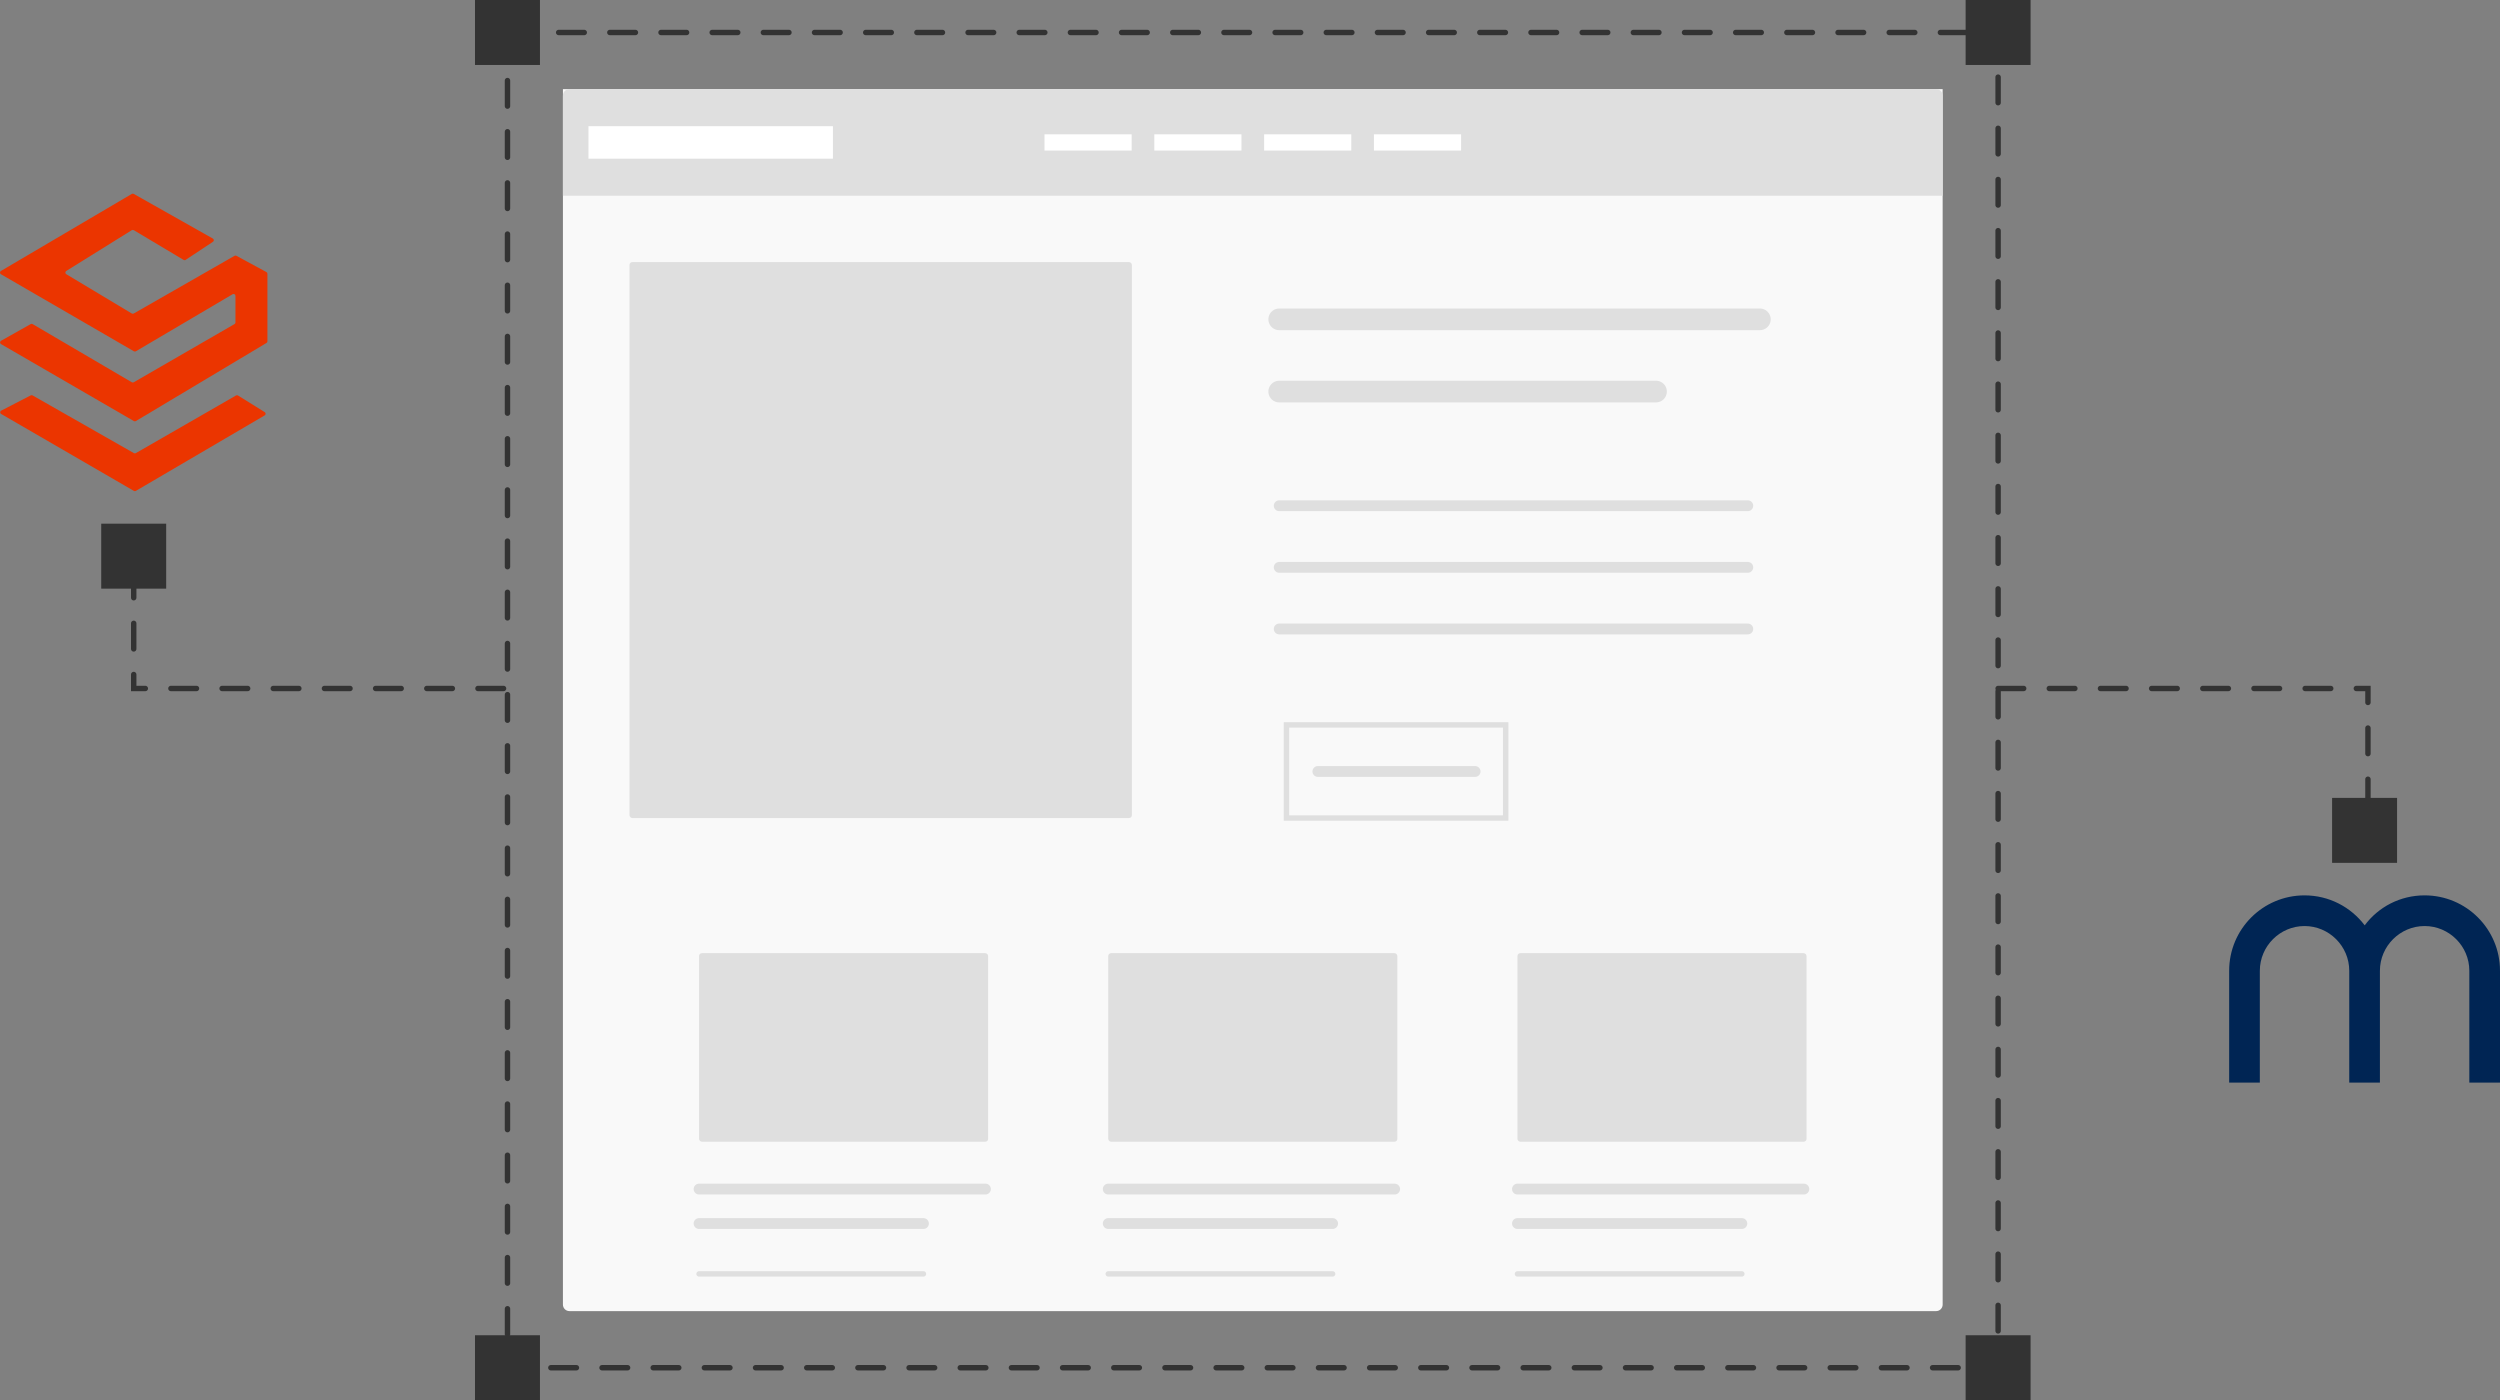 <svg xmlns="http://www.w3.org/2000/svg" id="Layer_2" data-name="Layer 2" viewBox="0 0 2307.76 1292.54"><rect x="0" y="0" width="2307.76" height="1292.54" fill="#808080" stroke="none"/><defs><style>      .cls-1 {        fill: #dfdfdf;      }      .cls-2 {        stroke-width: 15px;      }      .cls-2, .cls-3 {        stroke: #fff;      }      .cls-2, .cls-3, .cls-4, .cls-5, .cls-6, .cls-7, .cls-8 {        fill: none;        stroke-miterlimit: 10;      }      .cls-3 {        stroke-width: 30px;      }      .cls-4, .cls-5, .cls-6, .cls-7 {        stroke: #dfdfdf;      }      .cls-4, .cls-7, .cls-8 {        stroke-width: 5px;      }      .cls-9 {        fill: #eb3500;      }      .cls-5 {        stroke-width: 20px;      }      .cls-5, .cls-6, .cls-7, .cls-8 {        stroke-linecap: round;      }      .cls-6 {        stroke-width: 10px;      }      .cls-10 {        fill: #f9f9f9;      }      .cls-8 {        stroke: #333;        stroke-dasharray: 23.62 23.62;      }      .cls-11 {        fill: #002554;      }      .cls-12 {        fill: #333;      }    </style></defs><g id="Layer_1-2" data-name="Layer 1"><g><path class="cls-10" d="M519.64,82.26h1273.63v1122.03c0,3.31-2.69,6-6,6H525.64c-3.31,0-6-2.69-6-6V82.26h0Z"></path><rect class="cls-1" x="581.09" y="241.92" width="463.75" height="513.22" rx="2.62" ry="2.62"></rect><rect class="cls-4" x="1187.54" y="669.16" width="202.36" height="85.98"></rect><line class="cls-5" x1="1180.85" y1="294.78" x2="1624.54" y2="294.78"></line><line class="cls-5" x1="1180.85" y1="361.45" x2="1528.67" y2="361.45"></line><g><g><rect class="cls-1" x="645.3" y="879.87" width="266.85" height="174.05" rx="2.62" ry="2.62"></rect><line class="cls-6" x1="645.3" y1="1097.64" x2="909.67" y2="1097.64"></line><line class="cls-6" x1="645.3" y1="1129.45" x2="852.43" y2="1129.45"></line><line class="cls-7" x1="645.3" y1="1175.94" x2="852.43" y2="1175.94"></line></g><g><rect class="cls-1" x="1023.03" y="879.87" width="266.85" height="174.05" rx="2.62" ry="2.62"></rect><line class="cls-6" x1="1023.03" y1="1097.64" x2="1287.4" y2="1097.64"></line><line class="cls-6" x1="1023.03" y1="1129.45" x2="1230.16" y2="1129.45"></line><line class="cls-7" x1="1023.03" y1="1175.94" x2="1230.16" y2="1175.94"></line></g><g><rect class="cls-1" x="1400.77" y="879.87" width="266.85" height="174.05" rx="2.62" ry="2.62"></rect><line class="cls-6" x1="1400.77" y1="1097.64" x2="1665.13" y2="1097.64"></line><line class="cls-6" x1="1400.77" y1="1129.45" x2="1607.9" y2="1129.45"></line><line class="cls-7" x1="1400.77" y1="1175.94" x2="1607.9" y2="1175.94"></line></g></g><line class="cls-6" x1="1216.53" y1="712.15" x2="1361.67" y2="712.15"></line><path class="cls-1" d="M525.64,82.26h1261.63c3.31,0,6,2.69,6,6v92.45H519.64v-92.45c0-3.31,2.69-6,6-6Z"></path><line class="cls-3" x1="543.22" y1="131.48" x2="768.88" y2="131.48"></line><g><line class="cls-2" x1="964.18" y1="131.48" x2="1044.63" y2="131.48"></line><line class="cls-2" x1="1065.55" y1="131.48" x2="1146" y2="131.48"></line><line class="cls-2" x1="1166.92" y1="131.48" x2="1247.36" y2="131.48"></line><line class="cls-2" x1="1268.28" y1="131.48" x2="1348.73" y2="131.48"></line></g><line class="cls-6" x1="1180.85" y1="466.85" x2="1613.39" y2="466.85"></line><line class="cls-6" x1="1180.85" y1="523.72" x2="1613.39" y2="523.72"></line><line class="cls-6" x1="1180.85" y1="580.6" x2="1613.39" y2="580.6"></line></g><g><path class="cls-9" d="M1.12,379.05l27.26-14.08c.53-.27,1.16-.26,1.67.03l93.57,53.3c.54.31,1.2.31,1.74,0l92.52-53.24c.56-.32,1.25-.31,1.8.03l24.7,15.36c1.12.7,1.1,2.33-.04,3l-118.97,69.72c-.54.32-1.22.32-1.77,0L1.05,382.13c-1.2-.69-1.16-2.44.07-3.07Z"></path><path class="cls-9" d="M.95,314.58l27.4-15.44c.54-.31,1.21-.3,1.75.02l91.59,53.72c.54.32,1.22.32,1.76,0l93.03-53.73c.54-.31.88-.89.88-1.52v-24.51c0-1.36-1.47-2.2-2.64-1.51l-89.33,52.67c-.55.32-1.22.32-1.77,0L.87,253.15c-1.16-.67-1.17-2.35-.01-3.03l120.83-71.12c.54-.32,1.21-.32,1.75-.02l73.04,41.22c1.14.64,1.2,2.27.11,2.99l-25.23,16.7c-.56.37-1.29.39-1.87.04l-46.01-27.47c-.56-.34-1.27-.33-1.82.02l-60.49,37.64c-1.11.69-1.1,2.32.02,2.99l60.49,36.27c.54.33,1.22.33,1.77.02l93.05-53.27c.53-.3,1.17-.31,1.71-.02l27.73,15.03c.57.31.92.9.92,1.54v62.4c0,.62-.32,1.19-.85,1.5l-120.62,72.12c-.55.33-1.23.33-1.78.01L.93,317.63c-1.17-.68-1.16-2.38.02-3.04Z"></path></g><rect class="cls-8" x="468.46" y="29.99" width="1376" height="1232.57"></rect><rect class="cls-12" x="438.47" width="59.97" height="59.97"></rect><rect class="cls-12" x="93.44" y="483.41" width="59.97" height="59.97"></rect><rect class="cls-12" x="2152.77" y="736.54" width="59.97" height="59.97"></rect><rect class="cls-12" x="1814.47" width="59.97" height="59.97"></rect><rect class="cls-12" x="438.47" y="1232.57" width="59.97" height="59.97"></rect><rect class="cls-12" x="1814.47" y="1232.57" width="59.97" height="59.97"></rect><polyline class="cls-8" points="1844.46 635.54 2185.86 635.54 2185.86 774.36"></polyline><polyline class="cls-8" points="464.83 635.54 123.43 635.54 123.43 496.71"></polyline><g id="c"><path class="cls-11" d="M2238.18,826.52c-22.69,0-42.78,10.8-55.32,27.66-12.75-16.85-32.84-27.66-55.53-27.66-38.46,0-69.58,31.11-69.58,69.58v103.28h28.31v-103.28c0-22.69,18.58-41.27,41.27-41.27s41.27,18.58,41.27,41.27v103.28h28.31v-103.28h0c0-22.69,18.58-41.27,41.27-41.27s41.27,18.58,41.27,41.27v103.28h28.31v-103.28c0-38.46-31.11-69.58-69.58-69.58Z"></path></g></g></svg>